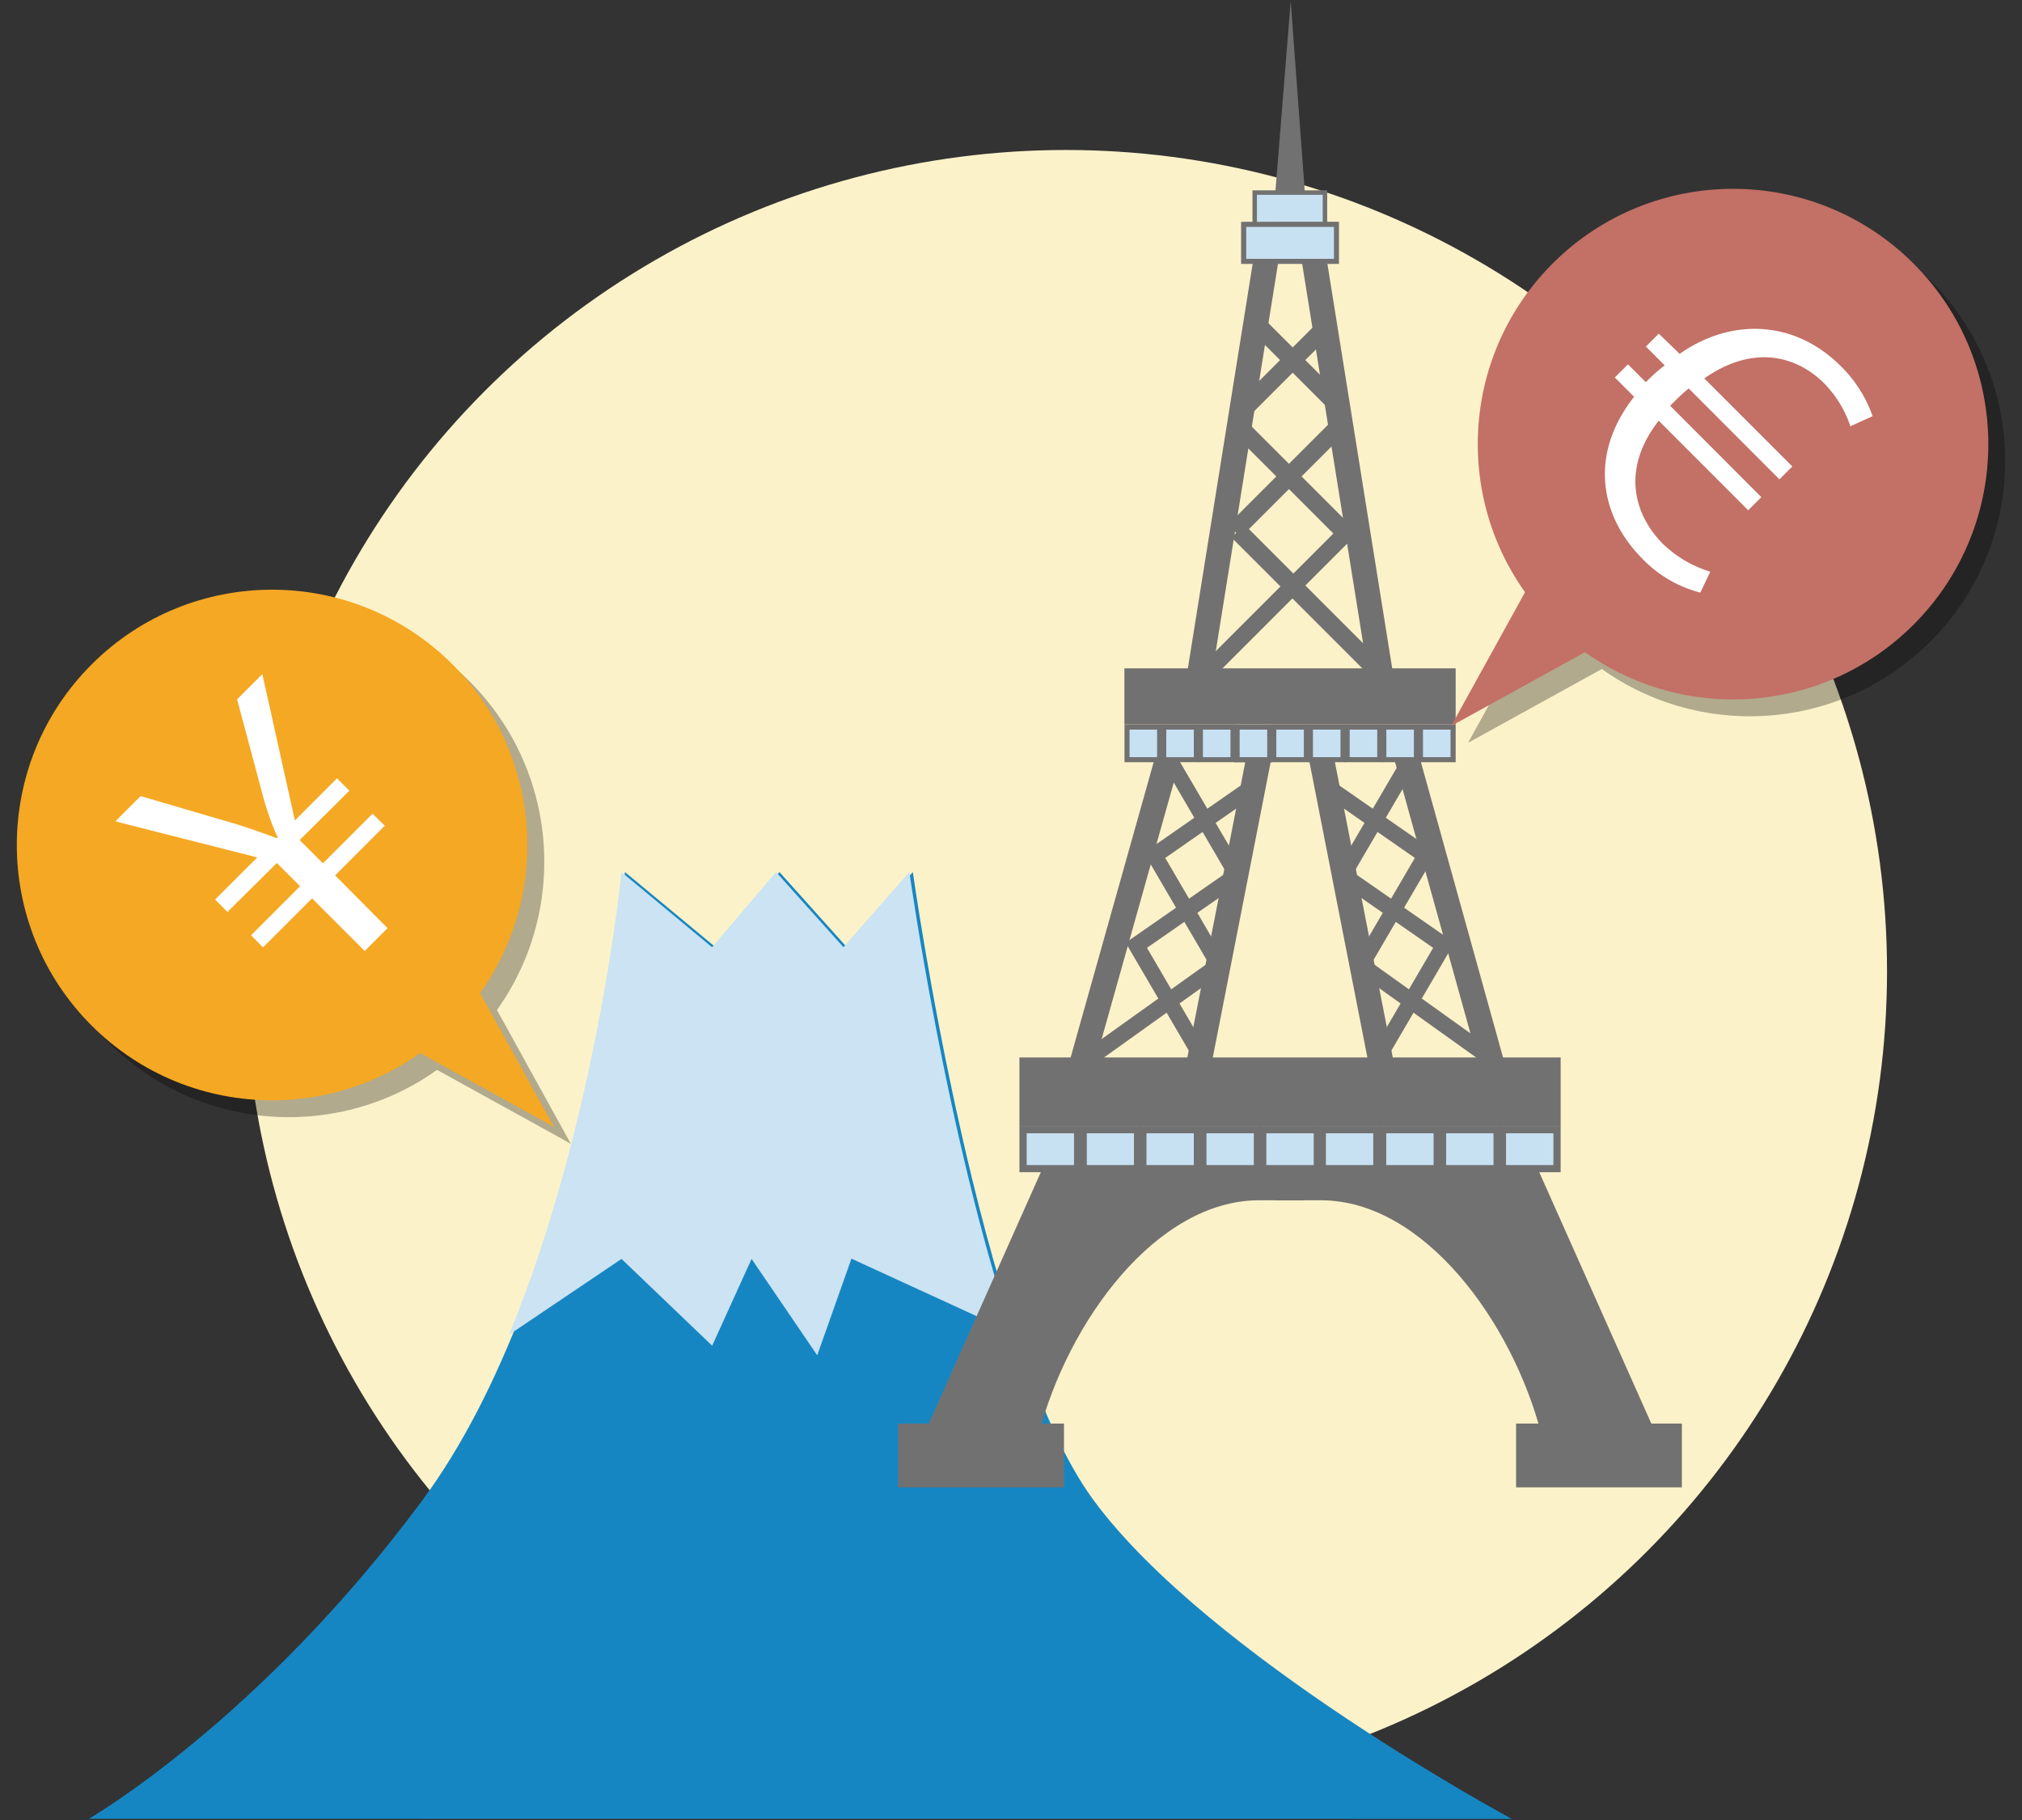 <svg xmlns="http://www.w3.org/2000/svg" width="240" height="216" viewBox="0 0 240 216"><rect x="0" y="0" width="240" height="216" fill="#333333" stroke="none"/><defs><style>.cls-1{isolation:isolate;}.cls-2{fill:#fcf2c9;}.cls-3{fill:#1686c3;}.cls-4{fill:#cbe3f3;}.cls-5{fill:#727171;}.cls-6{fill:#c7e1f2;}.cls-7{opacity:0.3;mix-blend-mode:multiply;}.cls-8{fill:#c37066;}.cls-9{fill:#fff;}.cls-10{fill:#f5a823;}</style></defs><title>アートボード 1</title><g class="cls-1"><g id="レイヤー_1" data-name="レイヤー 1"><circle class="cls-2" cx="126.52" cy="115.26" r="97.46"/><path class="cls-3" d="M10.54,215.86s20.26-11.67,39.59-37.8S74.18,103.5,74.18,103.5l10.76,8.92,7.58-8.92,8,8.92,7.83-8.92s7.83,56.08,21.47,74.57,49.63,37.8,49.63,37.8"/><path class="cls-4" d="M84.52,112.42,73.77,103.5S70.88,133,60.42,158.41l13.35-9,10.76,10.3,4.68-10.3L97,160.85l4.06-11.47,19.08,8.76c-7.85-23.52-12.2-54.65-12.2-54.65l-7.83,8.92-8-8.92Z"/><polygon class="cls-5" points="143.68 81.19 140.82 80.4 149.28 27.59 152.21 28.07 143.68 81.19"/><polygon class="cls-5" points="162.57 81.19 165.42 80.4 156.96 27.59 154.04 28.07 162.57 81.19"/><polygon class="cls-5" points="159.73 47.53 159.16 49.96 148.17 38.97 148.92 36.72 159.73 47.53"/><rect class="cls-5" x="151.28" y="36.23" width="2.12" height="15.21" transform="translate(229.06 182.55) rotate(-135)"/><rect class="cls-5" x="152.33" y="48.34" width="2.12" height="17.2" transform="translate(4.66 125.14) rotate(-45)"/><rect class="cls-5" x="151.94" y="47.38" width="2.12" height="18.32" transform="translate(221.2 204.71) rotate(-135)"/><rect class="cls-5" x="153.95" y="59.67" width="2.17" height="22.91" transform="translate(-4.88 130.46) rotate(-45)"/><rect class="cls-5" x="150.3" y="59.46" width="2.01" height="24.45" transform="translate(207.61 229.37) rotate(-135)"/><polygon class="cls-5" points="151.25 24.36 153.2 0.14 154.99 24.36 151.25 24.36"/><rect class="cls-6" x="148.95" y="22.85" width="8.34" height="4.47"/><path class="cls-5" d="M157,23.12v3.94h-7.81V23.12H157m.53-.53h-8.87v5h8.87v-5Z"/><rect class="cls-6" x="147.62" y="26.63" width="11.01" height="4.39"/><path class="cls-5" d="M158.33,26.93v3.79H147.92V26.93h10.41m.61-.61H147.31v5h11.62v-5Z"/><rect class="cls-5" x="132.68" y="88.92" width="2.96" height="38.76" transform="matrix(0.96, 0.27, -0.27, 0.96, 33.92, -31.98)"/><rect class="cls-5" x="144.33" y="88.92" width="2.96" height="38.76" transform="translate(23.56 -26.03) rotate(11.09)"/><polygon class="cls-5" points="148.05 104.09 146.5 105.17 138 90.62 139.54 89.55 148.05 104.09"/><polygon class="cls-5" points="149.2 91.88 150.19 93.56 136.84 102.84 135.86 101.15 149.2 91.88"/><polygon class="cls-5" points="145.88 114.77 144.34 115.84 135.83 101.3 137.37 100.22 145.88 114.77"/><polygon class="cls-5" points="147.03 102.55 148.02 104.24 134.67 113.51 133.69 111.83 147.03 102.55"/><polygon class="cls-5" points="143.71 125.44 142.17 126.51 133.66 111.97 135.21 110.9 143.71 125.44"/><polygon class="cls-5" points="144.87 113.23 145.85 114.91 129.87 126.34 128.88 124.66 144.87 113.23"/><rect class="cls-5" x="170.61" y="88.92" width="2.96" height="38.76" transform="translate(366.9 166.55) rotate(164.46)"/><rect class="cls-5" x="158.95" y="88.92" width="2.96" height="38.76" transform="translate(338.7 183.71) rotate(168.91)"/><polygon class="cls-5" points="158.2 104.09 159.74 105.17 168.25 90.62 166.7 89.55 158.2 104.09"/><polygon class="cls-5" points="157.04 91.88 156.06 93.56 169.4 102.84 170.39 101.15 157.04 91.88"/><polygon class="cls-5" points="160.37 114.77 161.91 115.84 170.42 101.3 168.87 100.22 160.37 114.77"/><polygon class="cls-5" points="159.21 102.55 158.23 104.24 171.57 113.51 172.56 111.83 159.21 102.55"/><polygon class="cls-5" points="162.53 125.44 164.08 126.51 172.58 111.97 171.04 110.9 162.53 125.44"/><polygon class="cls-5" points="161.38 113.23 160.39 114.91 176.38 126.34 177.36 124.66 161.38 113.23"/><rect class="cls-5" x="133.46" y="79.32" width="39.32" height="6.66"/><rect class="cls-6" x="133.77" y="86.28" width="3.88" height="3.88"/><path class="cls-5" d="M137.34,86.59v3.27h-3.27V86.59h3.27m.61-.61h-4.48v4.48h4.48V86Z"/><rect class="cls-6" x="138.12" y="86.28" width="3.88" height="3.88"/><path class="cls-5" d="M141.7,86.59v3.27h-3.27V86.59h3.27m.61-.61h-4.48v4.48h4.48V86Z"/><rect class="cls-6" x="142.47" y="86.28" width="3.88" height="3.88"/><path class="cls-5" d="M146.05,86.59v3.27h-3.27V86.59h3.27m.61-.61h-4.48v4.48h4.48V86Z"/><rect class="cls-6" x="146.83" y="86.28" width="3.88" height="3.88"/><path class="cls-5" d="M150.41,86.59v3.27h-3.27V86.59h3.27M151,86h-4.48v4.48H151V86Z"/><rect class="cls-6" x="151.18" y="86.28" width="3.88" height="3.88"/><path class="cls-5" d="M154.76,86.59v3.27h-3.27V86.59h3.27m.61-.61h-4.48v4.48h4.48V86Z"/><rect class="cls-6" x="155.54" y="86.28" width="3.88" height="3.88"/><path class="cls-5" d="M159.11,86.59v3.27h-3.27V86.59h3.27m.61-.61h-4.48v4.48h4.48V86Z"/><rect class="cls-6" x="159.89" y="86.28" width="3.88" height="3.88"/><path class="cls-5" d="M163.47,86.59v3.27h-3.27V86.59h3.27m.61-.61h-4.48v4.48h4.48V86Z"/><rect class="cls-6" x="164.24" y="86.28" width="3.88" height="3.88"/><path class="cls-5" d="M167.82,86.59v3.27h-3.27V86.59h3.27m.61-.61h-4.48v4.48h4.48V86Z"/><rect class="cls-6" x="168.6" y="86.28" width="3.88" height="3.88"/><path class="cls-5" d="M172.17,86.59v3.27H168.9V86.59h3.27m.61-.61H168.3v4.48h4.48V86Z"/><path class="cls-5" d="M109.63,170.31l15.13-33.93h30.06v6.07h-5.36c-12.19,0-22.72,14.38-26.2,27.86"/><rect class="cls-5" x="106.61" y="168.95" width="19.68" height="7.57"/><path class="cls-5" d="M196.61,170.31l-15.13-33.93H151.42v6.07h5.36c12.19,0,22.72,14.38,26.2,27.86"/><rect class="cls-5" x="179.96" y="168.95" width="19.68" height="7.57" transform="translate(379.59 345.47) rotate(-180)"/><rect class="cls-5" x="121" y="125.5" width="64.24" height="8.14"/><rect class="cls-6" x="121.43" y="134.07" width="6.47" height="4.63"/><path class="cls-5" d="M127.48,134.5v3.77h-5.62V134.5h5.62m.86-.86H121v5.48h7.33v-5.48Z"/><rect class="cls-6" x="128.55" y="134.07" width="6.47" height="4.63"/><path class="cls-5" d="M134.59,134.5v3.77H129V134.5h5.62m.86-.86h-7.33v5.48h7.33v-5.48Z"/><rect class="cls-6" x="135.66" y="134.07" width="6.47" height="4.63"/><path class="cls-5" d="M141.7,134.5v3.77h-5.62V134.5h5.62m.86-.86h-7.33v5.48h7.33v-5.48Z"/><rect class="cls-6" x="142.77" y="134.07" width="6.47" height="4.63"/><path class="cls-5" d="M148.82,134.5v3.77H143.2V134.5h5.62m.86-.86h-7.33v5.48h7.33v-5.48Z"/><rect class="cls-6" x="149.89" y="134.07" width="6.47" height="4.63"/><path class="cls-5" d="M155.93,134.5v3.77h-5.62V134.5h5.62m.86-.86h-7.33v5.48h7.33v-5.48Z"/><rect class="cls-6" x="157" y="134.07" width="6.47" height="4.63"/><path class="cls-5" d="M163,134.5v3.77h-5.62V134.5H163m.86-.86h-7.33v5.48h7.33v-5.48Z"/><rect class="cls-6" x="164.11" y="134.07" width="6.47" height="4.63"/><path class="cls-5" d="M170.16,134.5v3.77h-5.62V134.5h5.62m.86-.86h-7.33v5.48H171v-5.48Z"/><rect class="cls-6" x="171.23" y="134.07" width="6.47" height="4.63"/><path class="cls-5" d="M177.27,134.5v3.77h-5.62V134.5h5.62m.86-.86H170.8v5.48h7.33v-5.48Z"/><rect class="cls-6" x="178.34" y="134.07" width="6.47" height="4.63"/><path class="cls-5" d="M184.38,134.5v3.77h-5.62V134.5h5.62m.86-.86h-7.33v5.48h7.33v-5.48Z"/><g class="cls-7"><circle cx="207.7" cy="54.71" r="30.3" transform="translate(22.15 162.89) rotate(-45)"/><polygon points="174.25 88.16 196.45 47.95 214.46 65.97 174.25 88.16"/></g><circle class="cls-8" cx="205.7" cy="52.71" r="30.3" transform="translate(22.98 160.89) rotate(-45)"/><polygon class="cls-8" points="172.25 86.16 194.45 45.95 212.46 63.97 172.25 86.16"/><path class="cls-9" d="M196.88,49.93c-4.43,5.67-3,11.1.51,14.63A14,14,0,0,0,203,67.85l-1.18,2.48a14.55,14.55,0,0,1-6.86-4c-5-5-6.44-12.33-1-19.24l-2.29-2.29,1.56-1.56,2.12,2.12a20.53,20.53,0,0,1,2.24-2l-2.23-2.23,1.53-1.53L199.37,42c5.88-4.16,13.46-4.21,19.15,1.48a15.59,15.59,0,0,1,3.75,5.91l-2.64,1.2a13.27,13.27,0,0,0-3.12-5.1c-3-3-8.1-4.85-14.22-.58l10.45,10.45-1.53,1.53L200.44,46.1c-1,.83-1.27,1.13-2.2,2.06L209.06,59l-1.56,1.56Z"/><g class="cls-7"><circle cx="34.3" cy="102.29" r="30.3" transform="translate(-62.28 54.21) rotate(-45)"/><polygon points="67.75 135.74 27.54 113.55 45.55 95.53 67.75 135.74"/></g><circle class="cls-10" cx="32.3" cy="100.29" r="30.3" transform="translate(-61.46 52.21) rotate(-45)"/><polygon class="cls-10" points="65.75 133.74 25.54 111.55 43.55 93.53 65.75 133.74"/><path class="cls-9" d="M46,110.16l-2.71,2.71-6.25-6.25-5.82,5.82L29.8,111l5.82-5.82-2.76-2.76L27,108.23l-1.47-1.47,5-5L13.69,97.48l3-3,11.53,3.38c1.82.59,3.19,1.07,4.63,1.62l.1-.1a33.11,33.11,0,0,1-1.68-4.69L28.14,83l3-3L35,97.37l5-5,1.47,1.47L35.57,99.7l2.76,2.76,5.89-5.89L45.67,98l-5.89,5.89Z"/></g></g></svg>